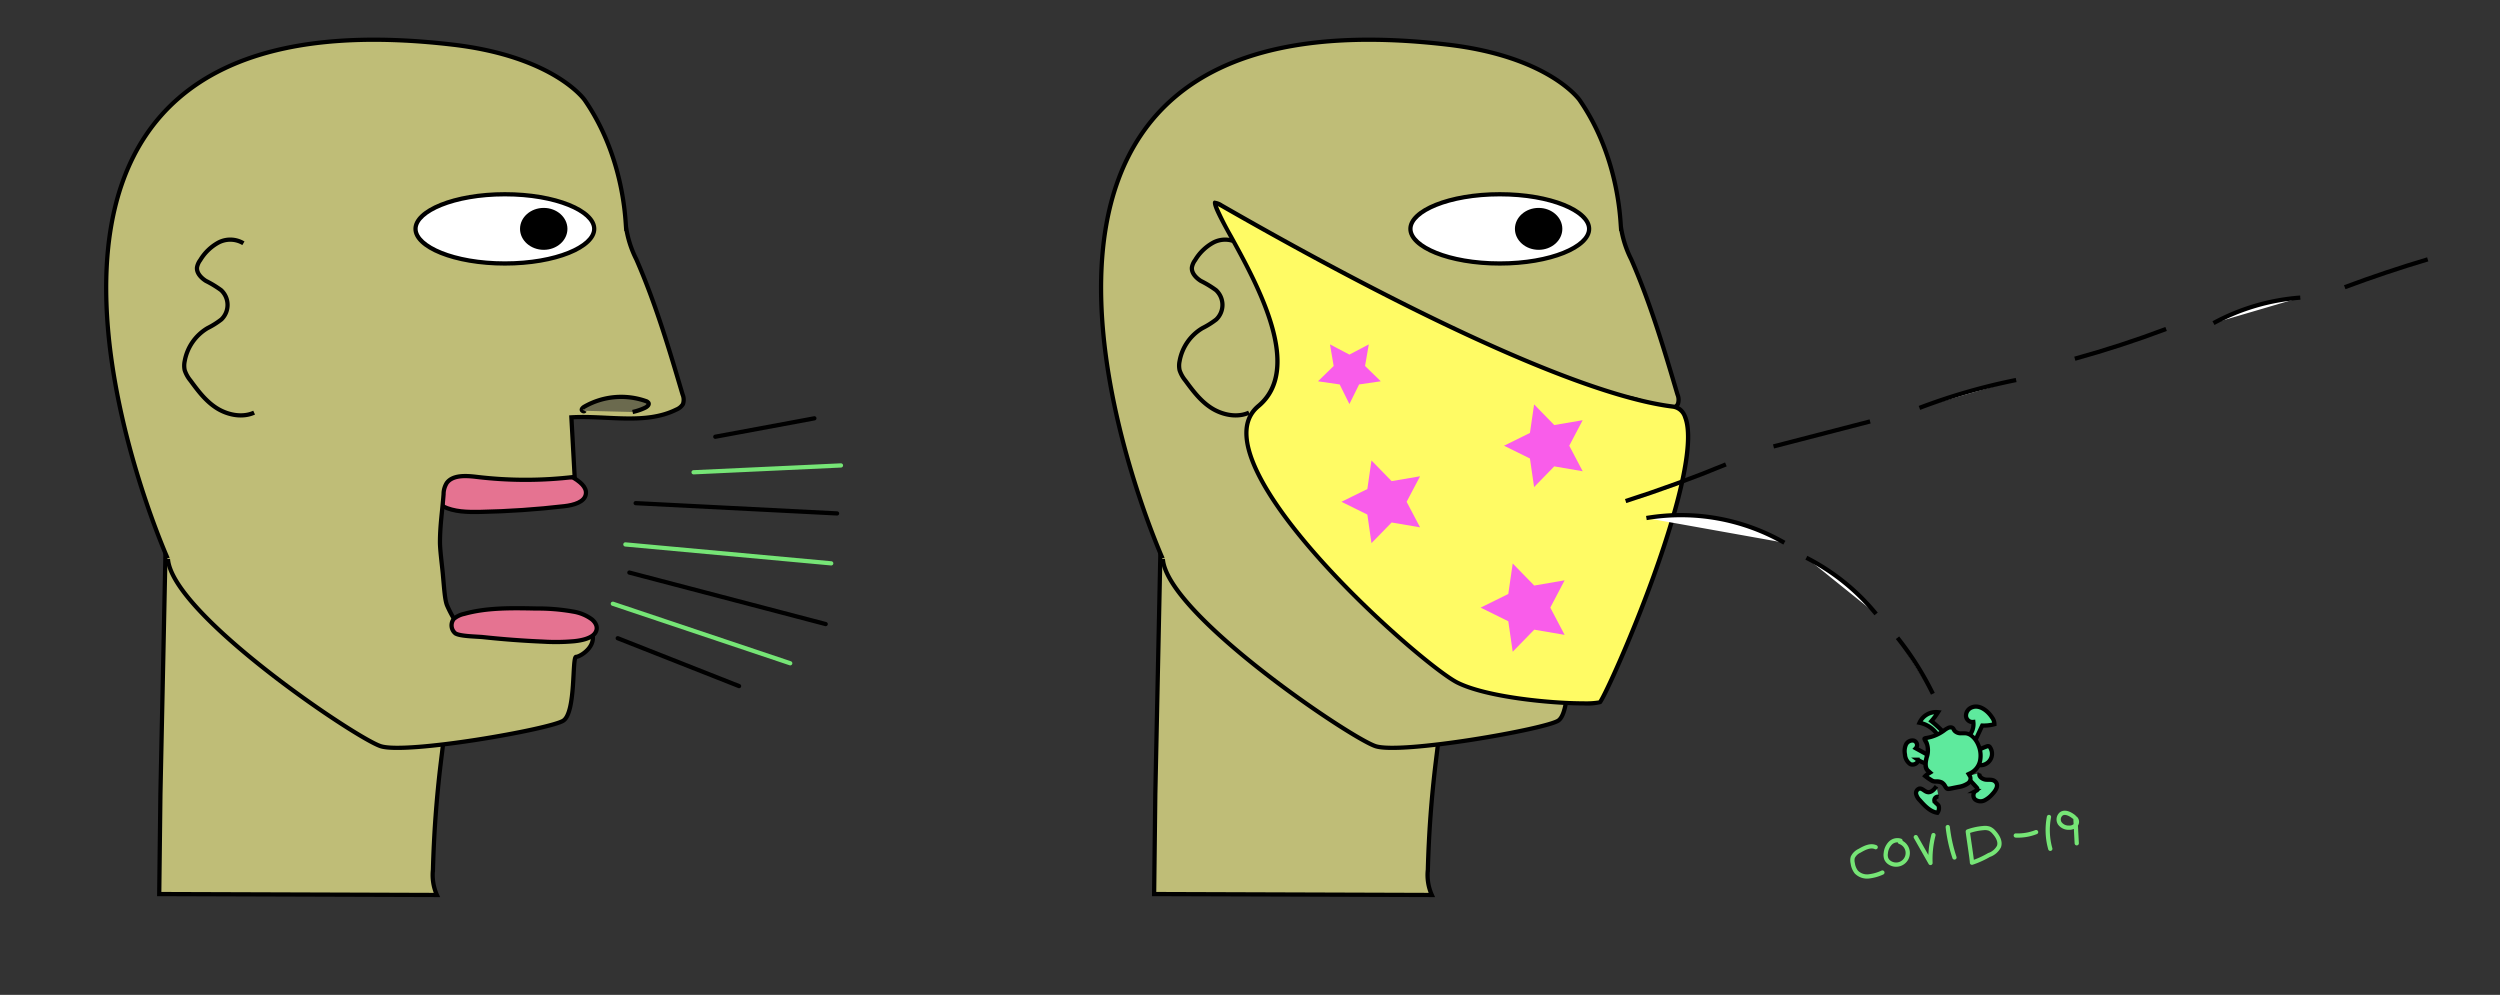 <svg xmlns="http://www.w3.org/2000/svg" viewBox="0 0 588 234"><rect x="0" y="0" width="588" height="234" fill="#333333" stroke="none"/><defs><style>.cls-1{fill:none;stroke:#76e576;}.cls-1,.cls-6{stroke-linecap:round;stroke-linejoin:round;}.cls-2{fill:#e57391;}.cls-10,.cls-2,.cls-3,.cls-4,.cls-6,.cls-8{stroke:#000;}.cls-10,.cls-2,.cls-3,.cls-4,.cls-8{stroke-miterlimit:10;}.cls-3{fill:#bfbd77;}.cls-4{fill:#6b6a4e;}.cls-10,.cls-5,.cls-6{fill:#fff;}.cls-7{fill:#fffb64;}.cls-8,.cls-9{fill:#5eea9d;}.cls-11{fill:#f95dea;}</style></defs><g id="Layer_1" data-name="Layer 1"><line class="cls-1" x1="147.09" y1="128.05" x2="195.5" y2="132.5"/><path class="cls-2" d="M104.15,119.08c2.64,1.33,5.82,1.38,8.84,1.32q9.93-.2,19.8-1.35c2.11-.25,4.72-.94,5-2.84.28-1.69-1.51-3-3.09-3.95L114.5,109.5l-12,2Z"/><path class="cls-3" d="M102.37,146.56c-.66,5.88,1.62,11.69,2.2,17.58.49,5-.27,10.1-.88,15.13q-1.53,12.61-1.86,25.3a11.53,11.53,0,0,0,.93,5.93l-65.31-.22.28-23.52L39.5,102.5"/><path class="cls-3" d="M106.5,10.5c23.86,2.8,31,13,31,13,9,13,9.56,27.52,9.73,29.78a24.57,24.57,0,0,0,2.43,7.7c4.52,10.32,7.71,21.07,10.88,31.79a3.16,3.16,0,0,1,.09,2.28,3.31,3.31,0,0,1-1.57,1.29c-7.32,3.64-16.34,1.32-24.67,1.82l.77,14a96.33,96.33,0,0,1-23.08,0c-2.51-.3-5.6-.48-7,1.43a5,5,0,0,0-.75,2.64c-.31,4.06-.83,7.19-.85,11.26,0,1.86.5,5.58.67,7.46.33,3.54.48,6.34,1.06,7.57a27.57,27.57,0,0,0,3.42,5.73c1.72,2.24,6-1.1,9-.61,0,0,17.87-4.15,20.87-.15s-2,7-3,7,0,13-3,15-37,8-43,6-49-31-50-44C39.5,131.5-21.5-4.5,106.5,10.5Z"/><path class="cls-3" d="M57.25,57.22a6,6,0,0,0-5.93-.14,11.35,11.35,0,0,0-4.22,4.09,4.06,4.06,0,0,0-.76,1.7c-.15,1.29.91,2.45,2.09,3.2A24.71,24.71,0,0,1,52,68.24a4.74,4.74,0,0,1,.07,6.89,19.53,19.53,0,0,1-3.28,2.06,11.34,11.34,0,0,0-5.35,7.75,5.1,5.1,0,0,0,0,2.13,7.57,7.57,0,0,0,1.36,2.44c1.74,2.36,3.53,4.78,6.09,6.43s6.08,2.39,8.88,1.11"/><path class="cls-4" d="M137.51,96.62c-.14.28-.69,0-.68-.26s.32-.54.61-.71a17.45,17.45,0,0,1,14.42-1.33,1.16,1.16,0,0,1,.66.44c.23.45-.31.91-.79,1.14a13.18,13.18,0,0,1-2.94,1"/><ellipse class="cls-5" cx="118.75" cy="53.83" rx="21.01" ry="8.14"/><path d="M118.75,46.19c12.09,0,20.51,4,20.51,7.64s-8.42,7.64-20.51,7.64-20.52-4-20.52-7.64,8.43-7.64,20.52-7.64m0-1c-11.88,0-21.52,3.87-21.52,8.64s9.64,8.64,21.52,8.64,21.51-3.86,21.51-8.64-9.63-8.64-21.51-8.64Z"/><line class="cls-6" x1="145.29" y1="150.11" x2="173.83" y2="161.37"/><line class="cls-6" x1="148.03" y1="134.67" x2="194.2" y2="146.78"/><line class="cls-6" x1="149.51" y1="118.34" x2="196.88" y2="120.76"/><line class="cls-1" x1="163.13" y1="111.08" x2="197.79" y2="109.47"/><line class="cls-6" x1="168.24" y1="102.72" x2="191.54" y2="98.39"/><path d="M127.89,59.26c-3.35,0-6.08-2.43-6.08-5.43s2.73-5.43,6.08-5.43S134,50.84,134,53.83,131.24,59.26,127.89,59.26Z"/><path class="cls-5" d="M127.89,48.9c3.07,0,5.57,2.21,5.57,4.93s-2.5,4.93-5.57,4.93-5.58-2.21-5.58-4.93,2.5-4.93,5.58-4.93m0-1c-3.63,0-6.58,2.66-6.58,5.93s3,5.93,6.58,5.93,6.57-2.65,6.57-5.93-2.94-5.93-6.57-5.93Z"/><path class="cls-2" d="M127.73,150.91a48.7,48.7,0,0,0,7.35-.1c1.91-.2,4-.71,4.84-1.85s.38-2.36-.7-3.28a10.15,10.15,0,0,0-4.38-1.83,47.52,47.52,0,0,0-8.74-.73c-5.71-.12-11.63-.22-16.9,1.26a5.5,5.5,0,0,0-2.44,1.16,2.43,2.43,0,0,0,.37,3.45c1.21.7,5,.7,6.58.87Q120.69,150.61,127.73,150.91Z"/><line class="cls-1" x1="144.14" y1="142" x2="185.86" y2="156"/><path class="cls-2" d="M338.15,119.08c2.64,1.33,5.82,1.38,8.84,1.32q9.93-.2,19.8-1.35c2.11-.25,4.72-.94,5-2.84.28-1.69-1.51-3-3.09-3.95L348.5,109.5l-12,2Z"/><path class="cls-3" d="M336.37,146.56c-.66,5.88,1.62,11.69,2.2,17.58.49,5-.27,10.1-.88,15.13q-1.53,12.61-1.86,25.3a11.53,11.53,0,0,0,.93,5.93l-65.31-.22.28-23.52,1.77-84.26"/><path class="cls-3" d="M340.5,10.5c23.86,2.8,31,13,31,13,9,13,9.56,27.52,9.73,29.78a24.57,24.57,0,0,0,2.43,7.7c4.52,10.32,7.71,21.07,10.88,31.79a3.16,3.16,0,0,1,.09,2.28,3.31,3.31,0,0,1-1.57,1.29c-7.32,3.64-16.34,1.32-24.67,1.82l.77,14a96.33,96.33,0,0,1-23.08,0c-2.51-.3-5.6-.48-7,1.43a5,5,0,0,0-.75,2.64c-.31,4.06-.83,7.19-.85,11.26,0,1.86.5,5.58.67,7.46.33,3.54.48,6.34,1.06,7.57a27.57,27.57,0,0,0,3.42,5.73c1.72,2.24,6-1.1,9-.61,0,0,17.87-4.15,20.87-.15s-2,7-3,7,0,13-3,15-37,8-43,6-49-31-50-44C273.5,131.5,212.5-4.5,340.5,10.5Z"/><path class="cls-3" d="M291.25,57.22a6,6,0,0,0-5.93-.14,11.35,11.35,0,0,0-4.22,4.09,4.06,4.06,0,0,0-.76,1.7c-.15,1.29.91,2.45,2.09,3.2A24.71,24.71,0,0,1,286,68.24a4.74,4.74,0,0,1,.07,6.89,19.53,19.53,0,0,1-3.28,2.06,11.34,11.34,0,0,0-5.35,7.75,5.1,5.1,0,0,0,0,2.13,7.57,7.57,0,0,0,1.36,2.44c1.74,2.36,3.53,4.78,6.09,6.43s6.08,2.39,8.88,1.11"/><path class="cls-4" d="M371.51,96.62c-.14.28-.69,0-.68-.26s.32-.54.61-.71a17.45,17.45,0,0,1,14.42-1.33,1.16,1.16,0,0,1,.66.44c.23.45-.31.91-.79,1.14a13.18,13.18,0,0,1-2.94,1"/><ellipse class="cls-5" cx="352.75" cy="53.83" rx="21.01" ry="8.14"/><path d="M352.75,46.19c12.09,0,20.51,4,20.51,7.64s-8.42,7.64-20.51,7.64-20.52-4-20.52-7.64,8.43-7.64,20.52-7.64m0-1c-11.88,0-21.52,3.87-21.52,8.64s9.64,8.64,21.52,8.64,21.51-3.86,21.51-8.64-9.63-8.64-21.51-8.64Z"/><path d="M361.89,59.26c-3.35,0-6.08-2.43-6.08-5.43s2.73-5.43,6.08-5.43S368,50.84,368,53.83,365.24,59.26,361.89,59.26Z"/><path class="cls-5" d="M361.89,48.9c3.07,0,5.57,2.21,5.57,4.93s-2.5,4.93-5.57,4.93-5.58-2.21-5.58-4.93,2.5-4.93,5.58-4.93m0-1c-3.63,0-6.58,2.66-6.58,5.93s2.95,5.93,6.58,5.93,6.57-2.65,6.57-5.93-2.94-5.93-6.57-5.93Z"/><path class="cls-7" d="M372.44,165.44c-8.12,0-23.19-1.56-29.75-4.92-7.1-3.63-47.36-38.26-49.46-57.22-.37-3.34.55-6,2.74-7.78,10.59-8.82-.08-28.26-6.45-39.87-1.89-3.43-4-7.32-3.75-8a6.16,6.16,0,0,1,1.49.68l.78.44c48.64,27.82,86.08,44.46,105.41,46.85a3.59,3.59,0,0,1,3,2.77c4.51,13.26-18.25,64.88-20.18,66.79h0a14.68,14.68,0,0,1-3.83.25Z"/><path d="M286.42,48.45l.59.32.78.45c48.7,27.85,86.2,44.51,105.6,46.91a3,3,0,0,1,2.49,2.18c2,5.1-.65,18.22-7.41,37C383,150.44,377.1,163.11,376,164.74a19.31,19.31,0,0,1-3.55.2c-8.07,0-23-1.54-29.52-4.86-3.61-1.85-15.5-11.51-26.7-23.06-13.65-14.09-21.64-26.08-22.5-33.77-.35-3.21.49-5.61,2.57-7.34,10.91-9.09.11-28.75-6.34-40.5a68.36,68.36,0,0,1-3.53-7m-.67-1.24c-4.58,0,24.88,35.45,9.9,47.93-16.17,13.46,37.78,61.2,46.81,65.83,7,3.56,22.47,5,30,5a13.33,13.33,0,0,0,4.13-.35c1.67-1,31.55-68.64,16.94-70.45-30.52-3.78-94.74-40.81-106-47.24a4.22,4.22,0,0,0-1.76-.69Z"/><path class="cls-8" d="M456.47,174.38a6.62,6.62,0,0,0-5-4.39,4.26,4.26,0,0,1,4.36-2.48,15.31,15.31,0,0,1-1.57,2.1,26.06,26.06,0,0,1,3,2.78"/><path class="cls-8" d="M463.33,172.81a4.15,4.15,0,0,0,.8-3,1.54,1.54,0,0,1-1.73-1.43,2.1,2.1,0,0,1,1.36-2c1.8-.74,3.75.77,4.8,2.41a2.68,2.68,0,0,1,.53,1.54,9.55,9.55,0,0,1-2.87.32l-1.58,3.39"/><path class="cls-8" d="M455.46,184.92c-.52.75-1.27,1.59-2.16,1.37-.67-.16-1.18-.92-1.86-.81a1.1,1.1,0,0,0-.76,1.32,3.13,3.13,0,0,0,.87,1.44c1.14,1.29,2.43,2.67,4.13,2.93a1.84,1.84,0,0,0,.3-1.61c-.22-.46-.8-.68-1-1.16a.84.84,0,0,1,1-1"/><path class="cls-8" d="M462.31,182.6a26,26,0,0,1,2.61,2.64.56.56,0,0,1,.18.43c0,.21-.28.29-.46.39a1.31,1.31,0,0,0-.06,2,2.11,2.11,0,0,0,2.22.17,6.11,6.11,0,0,0,1.82-1.47c.71-.74,1.46-1.86.87-2.7s-1.51-.61-2.36-.68-1.87-.77-1.51-1.54"/><path class="cls-8" d="M454.32,178.05,450.6,176a1.11,1.11,0,0,0-.47-1.81,1.7,1.7,0,0,0-1.88,1,3.86,3.86,0,0,0-.2,2.26,2.92,2.92,0,0,0,1.2,2.24c.78.42,2-.18,1.83-1a5.42,5.42,0,0,0,3.23,1"/><path class="cls-8" d="M463.86,177.21a18.46,18.46,0,0,1,3.53-1.69.63.63,0,0,1,.38,0,.55.55,0,0,1,.27.23,2.7,2.7,0,1,1-4.82,2.27"/><path class="cls-9" d="M458.24,185.55a.69.69,0,0,1-.38-.09,1.68,1.68,0,0,1-.4-.51,2.12,2.12,0,0,0-.81-.88,2.87,2.87,0,0,0-1.32-.26,1.7,1.7,0,0,1-1-.21l-.23-.15c-.43-.27-.93-.59-1.36-.91a3.68,3.68,0,0,1,.59-.45l.57-.35-.51-.45c-.56-.5-.69-1.45-.37-2.82l.06-.24a5,5,0,0,0,0-3.55l-.14-.25c-.12-.22-.36-.63-.28-.73a1,1,0,0,1,.43-.12,9.63,9.63,0,0,0,4-1.61l.29-.21a4.53,4.53,0,0,1,1-.62,1.4,1.4,0,0,1,.41-.06.79.79,0,0,1,.6.23,2.25,2.25,0,0,1,.12.21,1.81,1.81,0,0,0,.26.4,1.93,1.93,0,0,0,1.58.57h.79c1.58.06,2.72,1.58,3.23,2.86a6.29,6.29,0,0,1,.33,3.71,4.15,4.15,0,0,1-2.15,2.79l-.52.24.31.48a1.42,1.42,0,0,1-.48,1.71,5.2,5.2,0,0,1-2.25.84l-1.7.35A3.42,3.42,0,0,1,458.24,185.55Z"/><path d="M458.75,171.58a.35.35,0,0,1,.2,0,.64.64,0,0,1,.08.14,3.18,3.18,0,0,0,.31.48,2.46,2.46,0,0,0,2,.75h.78c1.24,0,2.29,1.31,2.77,2.54a5.75,5.75,0,0,1,.32,3.41,3.72,3.72,0,0,1-1.89,2.46l-1,.48.61,1c.15.25,0,.77-.38,1a4.89,4.89,0,0,1-2,.74l-1,.2-.73.15a2.73,2.73,0,0,1-.53.08h-.11a1.5,1.5,0,0,1-.24-.34,2.62,2.62,0,0,0-1-1.08,3.35,3.35,0,0,0-1.54-.31,1.24,1.24,0,0,1-.74-.13l-.23-.15c-.25-.15-.52-.33-.79-.51h0l1.15-.71-1-.9c-.54-.48-.37-1.66-.21-2.33l.05-.24a5.48,5.48,0,0,0-.08-3.9l-.14-.26-.08-.13a10.06,10.06,0,0,0,4-1.67l.29-.21a3.94,3.94,0,0,1,.91-.55.73.73,0,0,1,.25,0m0-1a1.79,1.79,0,0,0-.57.09,5.72,5.72,0,0,0-1.45.89,9,9,0,0,1-3.75,1.52,1.2,1.2,0,0,0-.74.3c-.36.43.09,1,.36,1.53.55,1,.2,2.3-.07,3.45s-.35,2.53.53,3.3a4.35,4.35,0,0,0-1,.92,15.14,15.14,0,0,0,2,1.44c.81.52,1.58.09,2.36.49.54.28.66,1,1.17,1.37a1.22,1.22,0,0,0,.65.17,3.57,3.57,0,0,0,.73-.1l1.7-.35a5.63,5.63,0,0,0,2.47-.94,1.91,1.91,0,0,0,.58-2.37,4.69,4.69,0,0,0,2.43-3.12,6.73,6.73,0,0,0-.36-4c-.62-1.6-2-3.12-3.67-3.18h-.81a1.47,1.47,0,0,1-1.2-.39c-.15-.18-.23-.41-.37-.59a1.22,1.22,0,0,0-1-.43Z"/><path class="cls-10" d="M382.35,117.85q12-3.84,23.58-8.62"/><path class="cls-10" d="M417.13,105l22.72-5.88"/><path class="cls-10" d="M451.45,95.94a142.55,142.55,0,0,1,22.75-6.56"/><path class="cls-10" d="M488,84.37q10.89-3,21.47-7"/><path class="cls-10" d="M520.61,76a50.74,50.74,0,0,1,20.42-6"/><path class="cls-10" d="M551.48,67.55Q561.13,63.94,571,61"/><path class="cls-10" d="M387.23,121.84a48.86,48.86,0,0,1,32.46,5.81"/><path class="cls-10" d="M424.85,131.18a50.94,50.94,0,0,1,16.41,13.22"/><path class="cls-10" d="M446.29,150a71.86,71.86,0,0,1,8.32,13.17"/><polygon class="cls-11" points="317.38 83.4 321.94 81 321.06 86.08 324.76 89.68 319.66 90.42 317.38 95.04 315.09 90.42 309.99 89.68 313.68 86.08 312.81 81 317.38 83.4"/><polygon class="cls-11" points="330.84 118.02 334 124.03 327.31 122.89 322.57 127.75 321.6 121.03 315.51 118.02 321.6 115.02 322.57 108.3 327.31 113.16 334 112.02 330.84 118.02"/><polygon class="cls-11" points="369.09 104.83 372.25 110.84 365.56 109.69 360.82 114.56 359.84 107.84 353.75 104.83 359.84 101.83 360.82 95.11 365.56 99.97 372.25 98.83 369.09 104.83"/><polygon class="cls-11" points="364.63 142.91 368 149.32 360.85 148.1 355.79 153.29 354.75 146.12 348.25 142.91 354.75 139.7 355.79 132.53 360.85 137.72 368 136.49 364.63 142.91"/><path class="cls-1" d="M441.16,199.26c-1.22-.55-2.62.15-3.77.83a3.22,3.22,0,0,0-1.62,1.57,2.84,2.84,0,0,0,0,1.39,4.23,4.23,0,0,0,.85,2.07,3.56,3.56,0,0,0,3,1,10.42,10.42,0,0,0,3.12-.9"/><path class="cls-1" d="M447,197.74a2.34,2.34,0,0,0-2.41.59,3.85,3.85,0,0,0-1.05,2.34,2.57,2.57,0,0,0,.13,1.35,2.1,2.1,0,0,0,.67.81,2.74,2.74,0,1,0,2.51-4.8"/><path class="cls-1" d="M450.59,196.89l3.46,6.08a22.65,22.65,0,0,1,.7-6.56"/><path class="cls-1" d="M459.69,201.68a34.45,34.45,0,0,1-1.58-7.16"/><path class="cls-1" d="M462.83,195.56a14,14,0,0,1,3.61-.79,3.21,3.21,0,0,1,1.51.15,3.06,3.06,0,0,1,1.06.84c.83.91,1.56,2.17,1.15,3.34a4.13,4.13,0,0,1-2.35,2,21,21,0,0,1-4,1.81C463.82,202.21,462.77,195.58,462.83,195.56Z"/><path class="cls-1" d="M474.11,196.51a11.66,11.66,0,0,0,4.78-.8"/><path class="cls-1" d="M481.92,192.15a16.22,16.22,0,0,0,.31,7.49"/><path class="cls-1" d="M487.79,192.13c-.87-.7-2.14-1.34-3-.68a1.69,1.69,0,0,0-.31,2.22,2.54,2.54,0,0,0,2.13,1,2,2,0,0,0,1.6-.62,1.15,1.15,0,0,0-.07-1.59l.31,5.88"/></g></svg>